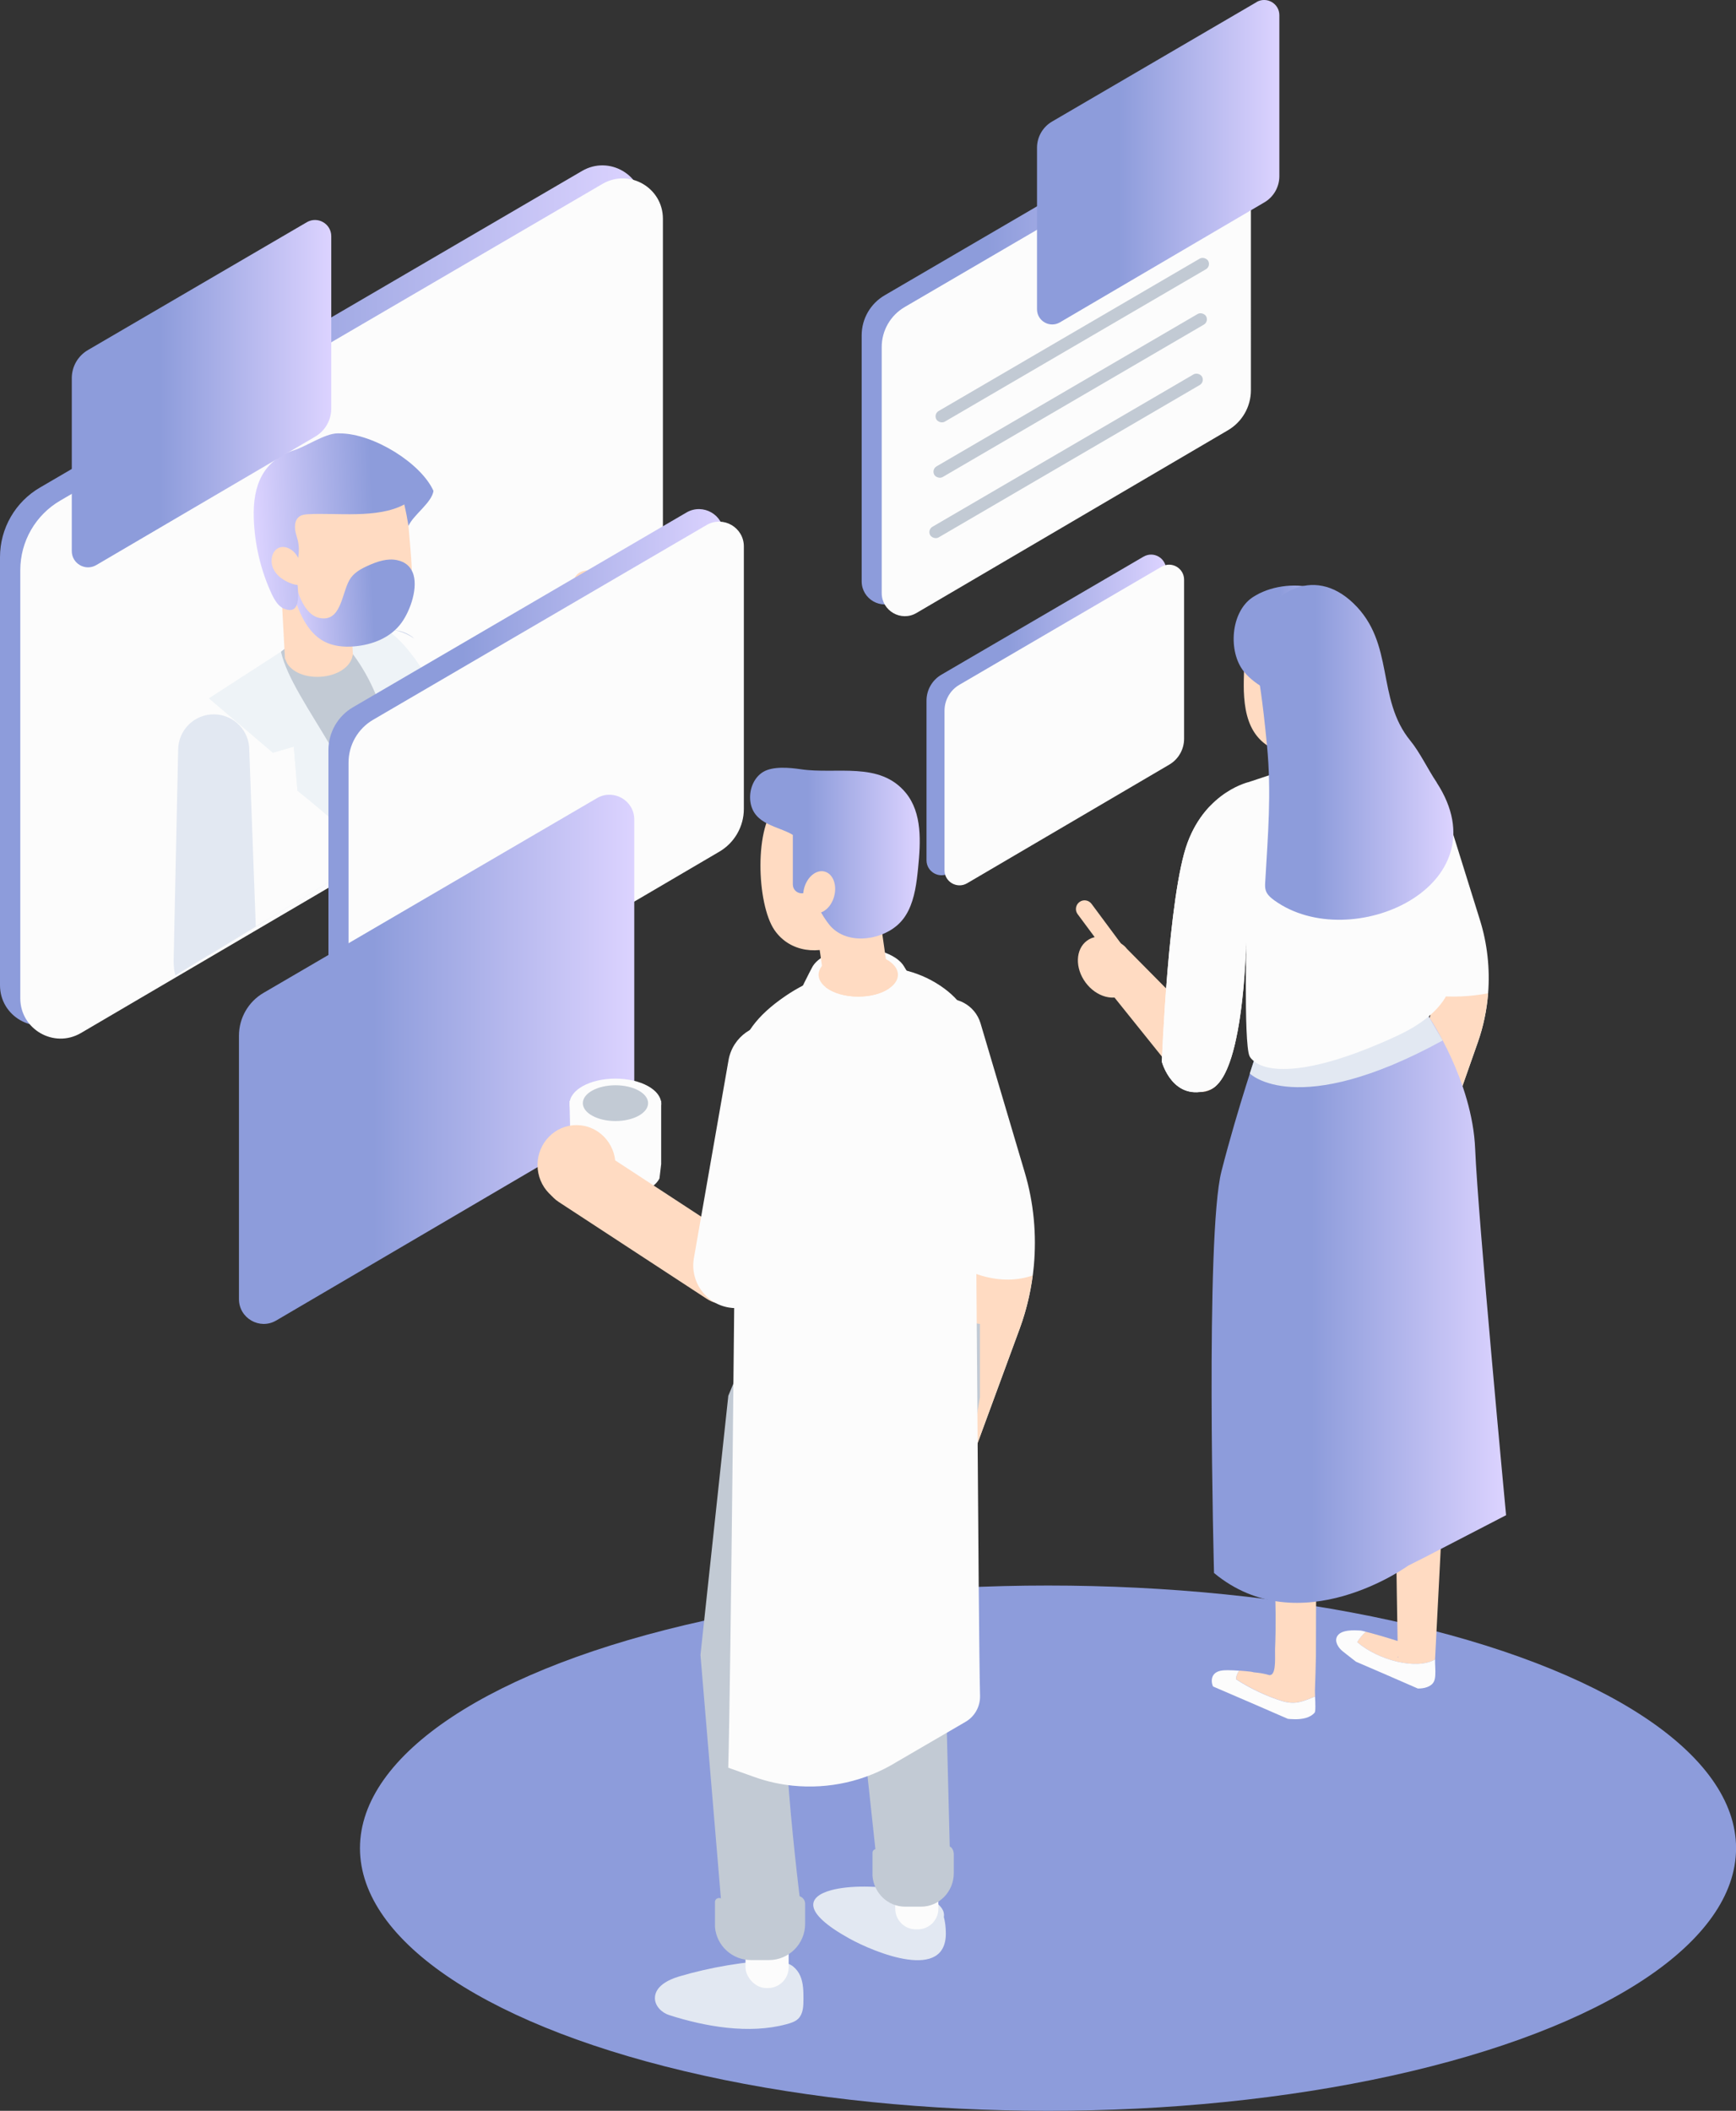 <?xml version="1.0" encoding="UTF-8"?><svg id="_レイヤー_2" xmlns="http://www.w3.org/2000/svg" width="282.46" height="343.33" xmlns:xlink="http://www.w3.org/1999/xlink" viewBox="0 0 282.46 343.33"><rect x="0" y="0" width="282.46" height="343.33" fill="#333333" stroke="none"/><defs><style>.cls-1{fill:url(#_名称未設定グラデーション_5-9);}.cls-2{fill:url(#_名称未設定グラデーション_5-11);}.cls-3{fill:url(#_名称未設定グラデーション_5-14);}.cls-4{fill:#e2e8f2;}.cls-5{fill:url(#_名称未設定グラデーション_5-10);}.cls-6{fill:url(#_名称未設定グラデーション_5-6);}.cls-7{fill:url(#_名称未設定グラデーション_5-5);}.cls-8{fill:url(#_名称未設定グラデーション_5-3);}.cls-9{fill:url(#_名称未設定グラデーション_5-13);}.cls-10{fill:#ced6e9;}.cls-11{fill:url(#_名称未設定グラデーション_5-8);}.cls-12{fill:url(#_名称未設定グラデーション_5-2);}.cls-13{fill:url(#_名称未設定グラデーション_5-12);}.cls-14{fill:#3772ce;}.cls-15{clip-path:url(#clippath);}.cls-16{fill:url(#_名称未設定グラデーション_5-7);}.cls-17{fill:#c2cad4;}.cls-18{fill:#8d9cdb;}.cls-19{fill:none;}.cls-20{fill:url(#_名称未設定グラデーション_5);}.cls-21{fill:#ff8358;}.cls-22{fill:#eef3f7;}.cls-23{fill:url(#_名称未設定グラデーション_5-4);}.cls-24{fill:#ffdbc2;}.cls-25{fill:#fcfcfc;}</style><linearGradient id="_名称未設定グラデーション_5" x1="140.2" y1="58.12" x2="200.28" y2="58.12" gradientUnits="userSpaceOnUse"><stop offset=".34" stop-color="#8d9cdb"/><stop offset="1" stop-color="#dcd3ff"/></linearGradient><linearGradient id="_名称未設定グラデーション_5-2" x1="150.75" y1="116.29" x2="189.73" y2="116.29" xlink:href="#_名称未設定グラデーション_5"/><linearGradient id="_名称未設定グラデーション_5-3" x1="168.73" y1="26.38" x2="208.16" y2="26.38" xlink:href="#_名称未設定グラデーション_5"/><linearGradient id="_名称未設定グラデーション_5-4" x1="197.13" y1="209.69" x2="245.04" y2="209.69" xlink:href="#_名称未設定グラデーション_5"/><linearGradient id="_名称未設定グラデーション_5-5" x1="200.73" y1="108.32" x2="222.81" y2="108.32" xlink:href="#_名称未設定グラデーション_5"/><linearGradient id="_名称未設定グラデーション_5-6" x1="202.39" y1="122.37" x2="236.49" y2="122.37" xlink:href="#_名称未設定グラデーション_5"/><linearGradient id="_名称未設定グラデーション_5-7" x1="0" y1="96.86" x2="104.56" y2="96.86" xlink:href="#_名称未設定グラデーション_5"/><clipPath id="clippath"><path class="cls-19" d="M103.44,30.62c2.83-1.71,5.35,.04,5.68,3.93l3.52,65.57c.34,3.91-1.32,7.72-4.41,10.13L14.04,167.45c-2.85,1.71-5.42,0-5.63-3.93l-3.52-65.57c-.34-3.91,1.32-7.72,4.41-10.13L103.44,30.62Z"/></clipPath><linearGradient id="_名称未設定グラデーション_5-8" x1="-213.46" y1="207.98" x2="-173.69" y2="207.98" gradientTransform="translate(-148.04 10.88) rotate(176.93) scale(1 -1)" xlink:href="#_名称未設定グラデーション_5"/><linearGradient id="_名称未設定グラデーション_5-9" x1="-210.71" y1="98.23" x2="-190.3" y2="98.23" gradientTransform="translate(-148.04 10.88) rotate(176.93) scale(1 -1)" xlink:href="#_名称未設定グラデーション_5"/><linearGradient id="_名称未設定グラデーション_5-10" x1="-214.57" y1="84.54" x2="-185.13" y2="84.54" gradientTransform="translate(-148.04 10.88) rotate(176.93) scale(1 -1)" xlink:href="#_名称未設定グラデーション_5"/><linearGradient id="_名称未設定グラデーション_5-11" x1="53.44" y1="125.84" x2="117.76" y2="125.84" xlink:href="#_名称未設定グラデーション_5"/><linearGradient id="_名称未設定グラデーション_5-12" x1="38.88" y1="172.29" x2="103.2" y2="172.29" xlink:href="#_名称未設定グラデーション_5"/><linearGradient id="_名称未設定グラデーション_5-13" x1="11.67" y1="64.03" x2="53.9" y2="64.03" xlink:href="#_名称未設定グラデーション_5"/><linearGradient id="_名称未設定グラデーション_5-14" x1="122.04" y1="138.76" x2="149.64" y2="138.76" xlink:href="#_名称未設定グラデーション_5"/></defs><g id="Layer_2"><path class="cls-20" d="M194.63,18.44l-50.67,29.58c-2.33,1.35-3.76,3.83-3.76,6.52v40.01c0,2.9,3.15,4.71,5.65,3.25l50.67-29.72c2.32-1.35,3.75-3.83,3.75-6.51V21.7c0-2.9-3.14-4.71-5.65-3.26Z"/><path class="cls-25" d="M197.89,20.35l-50.67,29.58c-2.33,1.35-3.76,3.83-3.76,6.52v40.01c0,2.9,3.15,4.71,5.65,3.25l50.67-29.72c2.32-1.35,3.75-3.83,3.75-6.51V23.61c0-2.9-3.14-4.71-5.65-3.26Z"/><g><path class="cls-12" d="M186.06,90.54l-32.87,19.19c-1.51,.87-2.44,2.48-2.44,4.23v25.96c0,1.88,2.04,3.06,3.67,2.11l32.88-19.29c1.5-.87,2.43-2.48,2.43-4.22v-25.87c0-1.88-2.04-3.06-3.66-2.11Z"/><path class="cls-25" d="M188.99,92.18l-32.87,19.19c-1.51,.87-2.44,2.48-2.44,4.23v25.96c0,1.88,2.04,3.06,3.67,2.11l32.88-19.29c1.5-.87,2.43-2.48,2.43-4.22v-25.87c0-1.88-2.04-3.06-3.66-2.11Z"/></g><path class="cls-8" d="M204.46,.34l-33.26,19.42c-1.53,.88-2.47,2.51-2.47,4.28v26.26c0,1.91,2.06,3.09,3.71,2.14l33.26-19.51c1.52-.88,2.46-2.51,2.46-4.27V2.47c0-1.9-2.06-3.09-3.71-2.14Z"/><ellipse class="cls-18" cx="170.52" cy="300.61" rx="111.95" ry="42.72"/><g><g><path class="cls-25" d="M232.53,152.24c.98,3.14,1.25,6.47,.84,9.72-.19,1.6-.55,3.19-1.08,4.7l-6.15,17.51c-.78,2.24,.4,4.73,2.66,5.51,.35,.12,.71,.2,1.06,.23,1.93,.17,3.79-.98,4.45-2.89l6.15-17.5c.9-2.56,1.46-5.25,1.67-7.96,.31-4.01-.13-8.07-1.33-11.91l-5.91-18.93c-.73-2.27-3.15-3.55-5.42-2.83-2.29,.71-3.55,3.14-2.84,5.42l5.91,18.91Z"/><path class="cls-24" d="M228.79,189.68c.35,.12,.71,.2,1.06,.23,1.93,.17,3.79-.98,4.45-2.89l6.15-17.5c.9-2.56,1.46-5.25,1.67-7.96-2.88,.55-5.85,.68-8.76,.38-.19,1.6-.55,3.19-1.08,4.7l-6.15,17.51c-.78,2.24,.4,4.73,2.66,5.51Z"/></g><g><path class="cls-24" d="M208.61,276.67c2.13,.64,3.33,.1,5.37-.74-.02-.45-.04-.84-.03-1.02,.07-1.84,.12-3.68,.16-5.52,.03-1.22-.05-13.74,.22-13.78,.1-.02,.22-.3,.37-.98,.95-4.17,.98-8.59,1.32-12.87h-9.61c-.9,1.8,.25,5.13,.44,7.03,.28,2.65,.5,5.29,.58,7.95,.11,3.84,.2,7.68,.03,11.51-.04,.84,.21,3.66-.58,4.13-.08,.05-.19,.07-.32,.09-.78-.24-1.67-.39-2.54-.46-.21-.06-.4-.09-.53-.11-.62-.07-1.24-.13-1.86-.17-.3,.4-.49,.89-.52,1.39,2.32,1.53,5.26,2.88,7.5,3.55Z"/><path class="cls-25" d="M210.06,279.61s-.02,0-.03,0c.23,.02,.46,.02,.69,.03,1.15,0,2.42-.2,3.18-1.07,.18-.2,.12-1.6,.07-2.63-2.04,.84-3.24,1.38-5.37,.74-2.24-.67-5.19-2.02-7.5-3.55,.03-.5,.22-.98,.52-1.39-.62-.05-1.24-.07-1.87-.08-.8,0-1.69,.06-2.22,.66-.46,.53-.45,1.35-.16,1.99,3.59,1.53,8.36,3.6,12.17,5.26,.14,.01,.29,.03,.43,.04"/></g><g><path class="cls-24" d="M220.83,267.1c3.42,2.94,9.63,4.58,12.67,2.81,0-.05,0-.09,0-.13l2.61-50.79h-11.89c-.5,1.02,2.24,20.38,2.26,21.45,.06,3.28,.18,6.58,.29,9.86,.13,3.69-.17-32.74-.02-29.05,.03,.91,.58,44.08,.65,45.66-1.96-.63-4.02-1.21-5.16-1.5-.57,.47-1.05,1.05-1.42,1.69Zm6.68,2.38v.07l-.17-.02,.17-.05Z"/><path class="cls-25" d="M230.69,274.64c.95,.03,2.2-.26,2.62-1.13,.13-.26,.19-.61,.22-.99,.06-.85-.06-1.89-.03-2.61-3.04,1.76-9.25,.13-12.67-2.81,.37-.64,.85-1.21,1.42-1.69-.49-.13-.8-.2-.87-.2-1.06-.06-3.16-.18-3.81,.93-.49,.84,.18,1.9,.95,2.49,.63,.49,1.36,1.08,2.11,1.65,3.21,1.38,6.91,2.98,9.99,4.33,.02,0,.04,.02,.06,.03Z"/></g><path class="cls-23" d="M197.53,255.87s-1.45-54.99,1.21-65.36c2.65-10.37,6.08-20.33,6.08-20.33l27.69-11.51v6.75s7.06,10.37,7.51,21.46c.45,11.09,5.03,59.57,5.03,59.57l-13.51,6.99-2.41,1.21s-17.61,12.78-31.59,1.21Z"/><path class="cls-4" d="M204,172.61l-.65,2s7.61,7.63,31.38-5.37l-2.23-3.81v-3.41l-28.5,10.59Z"/><g><path class="cls-24" d="M198.78,175.09c.24-.84,.43-1.76,.58-2.69-.34-1.28-.65-2.44-.62-2.53l-15.38-15.54c-.53-.7-1.29-1.15-2.16-1.28-.16-.02-.31-.03-.47-.03-.7,0-1.38,.23-1.95,.65-1.44,1.08-1.74,3.14-.66,4.58l14.54,18.1s.02,.03,.04,.04c1.77,2.15,5.31,1.36,6.08-1.32Z"/><g><path class="cls-24" d="M176.63,159.81c1.75,2.37,4.7,3.16,6.57,1.77,1.87-1.39,1.97-4.43,.22-6.8-1.75-2.36-4.7-3.16-6.57-1.77-1.87,1.39-1.97,4.43-.22,6.8Z"/><path class="cls-24" d="M182.35,155.77h0c.62-.46,.76-1.35,.29-1.97l-5.04-6.79c-.46-.62-1.35-.76-1.97-.29h0c-.62,.46-.76,1.35-.29,1.97l5.04,6.79c.46,.62,1.35,.76,1.97,.29Z"/></g></g><path class="cls-25" d="M203.31,127.17s-6.96,1.45-10.09,9.89c-3.14,8.44-4.18,35.62-4.18,35.62,0,0,1.78,6.7,7.81,4.53,6.03-2.17,6-27.37,6-27.37,0,0-.54,19.78,.46,21.95,.13,.27,.4,.58,.81,.89,2.87,2.19,10.56,1.7,23.34-4.27,8.82-4.12,8.7-9.09,8.7-9.09l-1.5-26.86c-1.09-7.8-8.98-12.7-16.45-10.23l-14.91,4.93Z"/><g><g><path class="cls-21" d="M208.82,115.21s.03,.02,.05,.03c.02-.07,.02-.15,.02-.22,0,.07-.02,.13-.06,.18Z"/><path class="cls-24" d="M202.38,112.42c.1,2.68,.56,5.33,2.13,7.29,1.73,2.19,4.52,3.06,7.17,3.13,1.46,.03,2.97-.17,4.27-.94,2.44-1.46,3.59-4.61,4.2-7.59,.22-1.13,.4-2.28,.46-3.43,.05-1.31-.03-2.63-.38-3.88-.75-2.72-2.63-4.96-4.89-6.37-2.25-1.41-4.84-2.05-7.42-2.35-1.25-.16-2.6-.19-3.73,.45-.75,.42-1.33,1.22-1.51,2.09-.08,.31-.08,.64-.03,.96-.08,2.44-.16,4.86-.24,7.29-.03,1.1-.06,2.21-.03,3.34Z"/><path class="cls-7" d="M222.8,107.14c.05,1.82-.32,3.92-1.04,5.93-.88,2.45-2.41,5.06-4.49,6.67-1.69,1.32-5.15,2.55-6.88,.68-1.7-1.83-.75-5.12-2.43-6.96-.49-.54-1.15-.88-1.78-1.24-1.41-.8-2.78-1.73-3.8-3-2.58-3.2-2.17-9.66,1.42-12.06,2.78-1.85,6.8-2.38,9.99-1.51,1.09,.29,2.11,.75,3.06,1.33,.05,.04,.11,.07,.17,.11,3.37,2.16,5.69,6.01,5.78,10.04Z"/><path class="cls-21" d="M209.49,113.07c.18,.1,.38,.1,.58,.05,.02-.05,0-.1,.04-.15l-.62,.1Z"/><path class="cls-21" d="M212.07,113.82c.05,.9-.39,1.75-.88,2.51-.31,.48-.66,.95-1.12,1.28-.46,.33-1.06,.52-1.61,.39-1.73-.42-1.56-2.96-1.03-4.2,.41-.95,1.28-1.74,2.31-1.86,1.18-.15,2.26,.68,2.32,1.89Z"/></g><path class="cls-6" d="M233.77,127.27s-.04-.07-.07-.1c-1.33-1.97-2.69-4.82-4.2-6.66-5.67-6.9-2.46-15.86-9.32-22.41-6.56-6.27-14.04-1.71-16.56,5.88,0,.02-.71,3.85-.72,3.88-1.51,4.63,.46-15.73,3.25,13.41,.75,7.83,.15,14.48-.29,22.2-.03,.46-.05,.93,.09,1.37,.22,.69,.82,1.19,1.41,1.62,12.42,8.94,37.37-2.36,26.39-19.19Z"/></g><path class="cls-25" d="M202.53,149.85c1.06-4.35,.35-8.91-.26-13.29-.17-1.22-.62-2.59-.72-3.81-1.99,.06-3.57-.54-4.75-1.54-1.34,1.42-2.64,3.32-3.58,5.87-3.14,8.44-4.18,35.62-4.18,35.62,0,0,1.78,6.7,7.81,4.53,4.44-1.6,5.59-15.69,5.89-23-.49-1.25-.62-2.71-.21-4.36Z"/></g><g><path class="cls-16" d="M94.73,27.79L6.54,79.28c-4.05,2.34-6.54,6.66-6.54,11.34v69.63c0,5.05,5.47,8.2,9.84,5.67l88.2-51.74c4.04-2.35,6.52-6.66,6.52-11.33V33.46c0-5.05-5.46-8.2-9.83-5.67Z"/><path class="cls-25" d="M98.03,29.91L9.84,81.4c-4.05,2.34-6.54,6.66-6.54,11.34v69.63c0,5.05,5.47,8.2,9.84,5.67l88.2-51.74c4.04-2.35,6.52-6.66,6.52-11.33V35.58c0-5.05-5.46-8.2-9.83-5.67Z"/></g><g class="cls-15"><path class="cls-17" d="M62.24,258.92c-1.29,.04-2.35,1.12-2.79,2.33-.44,1.21-.37,2.53-.31,3.82,.06,1.12,.18,2.38,1.02,3.12,.54,.48,1.29,.65,2,.8,1.34,.29,2.68,.57,4.05,.62,1.55,.05,3.1-.21,4.64-.06,.98,.1,1.94,.36,2.91,.53,2.75,.49,5.62,.26,8.25-.66,.59-.2,1.19-.47,1.56-.97,.61-.83,.31-2.07-.38-2.83-.69-.76-1.69-1.17-2.65-1.54-2.89-1.14-5.77-2.28-8.66-3.43-2.83-1.12-5.76-2.26-8.8-2.17-.97,.03-2.23,.54-2.09,1.5l1.24-1.07Z"/><path class="cls-24" d="M64.57,251.03h.28c1.87,0,3.39,1.52,3.39,3.39v5.72c0,1.87-1.52,3.39-3.39,3.39h-.28c-1.87,0-3.39-1.52-3.39-3.39v-5.72c0-1.87,1.52-3.39,3.39-3.39Z" transform="translate(7.1 -1.68) rotate(1.57)"/><path class="cls-17" d="M51.96,274.87c.59,.95,1.19,1.88,1.76,2.82,.58,.96,1.17,1.92,1.61,2.96,.65,1.53,1.89,4.51,.62,6-1.91,2.24-5.32,.59-7.04-.83-2.57-2.11-4.98-4.42-7.2-6.89-.95-1.06-1.9-2.21-2.25-3.59-1.07-4.24,1.11-10.45,6.45-9.31,1.95,.42,2.84,1.72,3.39,3.44,.61,1.92,1.61,3.68,2.67,5.39Z"/><rect class="cls-24" x="41.24" y="260.67" width="7.06" height="12.51" rx="3.39" ry="3.39" transform="translate(-14.23 2.78) rotate(-3.07)"/><path class="cls-10" d="M99.96,105.47l-.73,3.46c-5.12-3.19-8.24-3.12-9.96-2.51l1.24-3.85c4.58-1.35,6.84-.53,9.45,2.9Z"/><path class="cls-24" d="M103.96,101.29l-5.79,2.28c-1.04,.41-2.23-.11-2.64-1.15l-1.43-3.65c-.41-1.04,.11-2.23,1.15-2.64l9.44-3.71c1.04-.41,2.23,.11,2.64,1.15h0c1.2,3.05-.31,6.52-3.36,7.72Z"/><path class="cls-24" d="M95.98,92.75c-2.01,.05-2.52,.86-3.12,2.89l-9.25,29.72-20.48-24.12c-2.09-1.59-5.07-1.18-6.65,.9-1.59,2.09-1.18,5.07,.9,6.65l21.41,24.21c2.11,1.61,6.33,3.7,8.79,2.73,.12-.05,.23-.09,.35-.15,2.41-1.09,4.05-3.35,4.32-5.96l8.74-27.99-5.01-8.89Z"/><path class="cls-10" d="M99.96,105.47l-.73,3.46-5.9,21.3c-.34,2.94-2.19,5.49-4.91,6.71-.13,.06-.26,.12-.39,.17-2.79,1.1-7.39-1.04-9.79-2.86l-17.93-21.63c-2.49-1.88-2.96-5.43-1.08-7.92,1.89-2.48,5.44-2.97,7.92-1.07l16.08,20.84,6.03-18.04,1.24-3.85c4.58-1.35,6.84-.53,9.45,2.9Z"/><path class="cls-11" d="M58.2,151.53l-17.47,7.13-6.16,13.98,4.35,45.62,2.31,43.05c.13,2.35,2.13,4.16,4.49,4.03l2.93-.16c2.21-.12,3.97-1.91,4.03-4.13l1.71-51.96,.4-20.3,3.62-1.7,3,24.15,.15,40.1c.01,2.49,2.21,4.41,4.68,4.09l2.05-.26c1.93-.25,3.43-1.8,3.61-3.74l4.34-44.76-2.57-47.98-15.45-7.15Z"/><path class="cls-4" d="M71.35,115.61l2.67,49.74-12,8.28c-4.98,3.45-10.88,5.08-16.82,4.8-2.08-.11-4.17-.44-6.2-1.05l-4.46-1.32-1.34-55.24c-.03-2.31,.76-4.52,2.23-6.24,.54-.68,1.2-1.27,1.95-1.77l3.78-2.67,1.05-.75c2.84-2.22,8.46-4.66,13.57-5.56,1.01-.19,1.99-.31,2.92-.36,2.06-.11,3.93,.12,5.3,.83,4.28,2.2,7.1,6.5,7.35,11.32Z"/><path class="cls-10" d="M72.63,141.57c-5.4,.03-10.32,3.05-14.5,6.47-4.18,3.42-7.99,7.38-12.75,9.93-.74,.4-1.53,.78-2.24,1.25-.33-.66-.6-1.34-.71-2.08-.65-4.22,3.21-14.89,2.16-19.02-.51-1.95-2.08-3.45-2.71-5.35-.66-2-.18-4.1,.43-6.17-.45-.63-.83-1.32-1.1-2.06-.69-1.86,.3,.9-.36-.75-.13-.19-.26-.38-.4-.57-.4-.4-.83-.76-1.23-1.15-.1-.1-.19-.18-.26-.26-.04-.02-.1-.05-.17-.1-1.2-.75-2.45-1.35-3.74-1.91-.05-.02-.1-.04-.15-.06-.53-.16-1.06-.31-1.59-.45-.07,.51-.11,1.02-.11,1.54l1.34,55.24,4.46,1.32c2.04,.6,4.12,.94,6.2,1.05,1.53-2.66,1.26-5.41,2.26-8.03,1.22-3.2,.67-2.69,3.89-5.36,5.2-4.31,10.04-7.79,13.7-13.69,1.95-3.13,4.1-6.94,7.77-7.23-.06-.85-.12-1.7-.19-2.55Z"/><g><path class="cls-25" d="M83.6,222.79c-2.53-10.6-9.8-79.52-8.82-94.39-.25-24.67-8.62-29.61-21.26-24.21l-5.25,1.7c-15.11,9.22-19.55,8.72-19.37,25.54l6.21,93.96c1,18.59,50.67,19.2,48.5-2.6Z"/><path class="cls-17" d="M59.01,104.1s8.23,10.45,6.69,21.68c-1.54,11.23-3.94,16.15-3.94,16.15l-8.33-17.5-7-9.25-.71-9.16s5.79-5.12,13.29-1.92Z"/><path class="cls-22" d="M55.54,104.22s13.6,12.55,6.22,37.71c0,0,7.65-14.35,7.71-22.47l-3.81-3.3,4.98-3.8s-5.11-10.72-11.12-11.24l-3.98,3.1Z"/><path class="cls-22" d="M45.72,106.02l-11.71,7.57,10.39,8.84,3.4-.99,.6,7.17s12.81,10.07,13.36,13.32c-1.62-15.15-14.12-27.51-16.04-35.91Z"/><path class="cls-17" d="M59.01,104.1s8.23,10.45,6.69,21.68c-1.54,11.23-3.94,16.15-3.94,16.15l-8.33-17.5-7-9.25-.71-9.16s5.79-5.12,13.29-1.92Z"/><path class="cls-22" d="M55.54,104.22s13.6,12.55,6.22,37.71c0,0,7.65-14.35,7.71-22.47l-3.81-3.3,4.98-3.8s-5.11-10.72-11.12-11.24l-3.98,3.1Z"/><path class="cls-22" d="M45.72,106.02l-11.71,7.57,10.39,8.84,3.4-.99,.6,7.17s12.81,10.07,13.36,13.32c-1.62-15.15-14.12-27.51-16.04-35.91Z"/></g><path class="cls-4" d="M42.12,164.26c-1.3,.81-2.75,1.25-4.23,1.33-1.7,.09-3.43-.3-4.97-1.18-2.95-1.68-4.74-4.83-4.67-8.21l.74-34.35c.07-3.19,2.71-5.73,5.91-5.66,3.19,.07,5.73,2.71,5.66,5.91"/><path class="cls-25" d="M67.43,133.09l.27-.18h0s0,0,0,0h0s0,0,0,0h0s0,0,0,0h0s0,0,0,0h0s0,0,0,0h0s0,0,0,0h0s0,0,0,0h0s0,0,0,0h0s0,0,0,0h0s0,0,0,0h0s0,0,0,0h0s0,0,0,0h0s0,0,0,0h0s0,0,0,0h0s0,0,0,0h0s0,0,0,0h0s0,0,0,0h0s0,0,0,0h0s0,0,0,0h0s0,0,0,0h0s0,0,0,0h0s0,0,0,0h0s0,0,0,0h0s0,0,0,0h0s0,0,0,0h0s0,0,0,0h0s0,0,0,0h0s0,0,0,0h0s0,0,0,0h0s0,0,0,0h0s0,0,0,0h0s0,0,0,0h0s0,0,0,0h0s0,0,0,0h0s0,0,0,0h0s0,0,0,0h0s0,0,0,0h0s0,0,0,0h0s0,0,0,0h0s0,0,0,0h0s0,0,0,0h0s0,0,0,0h0s0,0,0,0h0s0,0,0,0h0s0,0,0,0h0s0,0,0,0h0s0,0,0,0h0s0,0,0,0h0s0,0,0,0h0s0,0,0,0h0s0,0,0,0h0s0,0,0,0h0s0,0,0,0h0s0,0,0,0h0s0,0,0,0h0s0,0,0,0h0s0,0,0,0h0s0,0,0,0h0s0,0,0,0h0s0,0,0,0h0s0,0,0,0h0s0,0,0,0h0s0,0,0,0h0s0,0,0,0h0s0,0,0,0h0s0,0,0,0h0s0,0,0,0h0s0,0,0,0h0s0,0,0,0h0s0,0,0,0h0s0,0,0,0h0s0,0,0,0h0s0,0,0,0h0s0,0,0,0h0s0,0,0,0h0s0,0,0,0h0s0,0,0,0h0s0,0,0,0h0s0,0,0,0h0s0,0,0,0h0s0,0,0,0h0s0,0,0,0h0s0,0,0,0h0s0,0,0,0h0s0,0,0,0h0s0,0,0,0h0s0,0,0,0h0s0,0,0,0h0s0,0,0,0h0s0,0,0,0h0s0,0,0,0h0s0,0,0,0h0s0,0,0,0h0s0,0,0,0h0s0,0,0,0h0s0,0,0,0h0s0,0,0,0h0s0,0,0,0h0s0,0,0,0h0s0,0,0,0h0s0,0,0,0h0s0,0,0,0h0s0,0,0,0h0s0,0,0,0h0s0,0,0,0h0s0,0,0,0h0s0,0,0,0h0s0,0,0,0h0s0,0,0,0h0s0,0,0,0h0s0,0,0,0h0s0,0,0,0h0s0,0,0,0h0s0,0,0,0h0s0,0,0,0h0s0,0,0,0h0s0,0,0,0h0s0,0,0,0h0s0,0,0,0h0s0,0,0,0h0s0,0,0,0h0s0,0,0,0h0s0,0,0,0h0s0,0,0,0h0s0,0,0,0h0s0,0,0,0h0s0,0,0,0h0s0,0,0,0h0s0,0,0,0h0s0,0,0,0h0s0,0,0,0h0s0,0,0,0h0s0,0,0,0h0s0,0,0,0h0s0,0,0,0h0s0,0,0,0h0s0,0,0,0h0s0,0,0,0h0s0,0,0,0h0s0,0,0,0h0s0,0,0,0h0s0,0,0,0h0s0,0,0,0h0s0,0,0,0h0s0,0,0,0h0s0,0,0,0h0s0,0,0,0h0s0,0,0,0h0s0,0,0,0h0s0,0,0,0h0s0,0,0,0h0s0,0,0,0h0s0,0,0,0h0s0,0,0,0h0s0,0,0,0h0s0,0,0,0h0s0,0,0,0h0s0,0,0,0h0s0,0,0,0h0s0,0,0,0h0s0,0,0,0h0s0,0,0,0h0s0,0,0,0h0s0,0,0,0h0s0,0,0,0h0s0,0,0,0h0s0,0,0,0h0s0,0,0,0h0s0,0,0,0h0s0,0,0,0h0s0,0,0,0h0s0,0,0,0h0s0,0,0,0h0s0,0,0,0h0s0,0,0,0h0s0,0,0,0h0s0,0,0,0h0s0,0,0,0h0s0,0,0,0h0s0,0,0,0h0s0,0,0,0h0s0,0,0,0h0s0,0,0,0h0s0,0,0,0h0s0,0,0,0h0s0,0,0,0h0s0,0,0,0h0s0,0,0,0h0s0,0,0,0h0s0,0,0,0h0s0,0,0,0h0s0,0,0,0h0s0,0,0,0h0s0,0,0,0h0s0,0,0,0h0s0,0,0,0h0s0,0,0,0h0s0,0,0,0h0s0,0,0,0h0s0,0,0,0h0s0,0,0,0h0s0,0,0,0h0s0,0,0,0h0s0,0,0,0h0s0,0,0,0h0s0,0,0,0h0s0,0,0,0h0s0,0,0,0h0s0,0,0,0h0s0,0,0,0h0s0,0,0,0h0s0,0,0,0h0s0,0,0,0h0s0,0,0,0h0s0,0,0,0h0s0,0,0,0h0s0,0,0,0h0s0,0,0,0h0s0,0,0,0h0s0,0,0,0h0s0,0,0,0h0s0,0,0,0h0s0,0,0,0h0s0,0,0,0h0s0,0,0,0h0s0,0,0,0h0s0,0,0,0h0s0,0,0,0h0s0,0,0,0h0s0,0,0,0h0s0,0,0,0h0s0,0,0,0h0s0,0,0,0h0s0,0,0,0h0s0,0,0,0h0s0,0,0,0h0s0,0,0,0h0s0,0,0,0h0s0,0,0,0h0s0,0,0,0h0s0,0,0,0h0s0,0,0,0h0s0,0,0,0h0s0,0,0,0h0s0,0,0,0h0s0,0,0,0h0s0,0,0,0h0s0,0,0,0h0s0,0,0,0h0s0,0,0,0h0s0,0,0,0h0s0,0,0,0h0s0,0,0,0h0s0,0,0,0h0s0,0,0,0h0s0,0,0,0h0s0,0,0,0h0s0,0,0,0h0s0,0,0,0h0s0,0,0,0h0s0,0,0,0h0s0,0,0,0h0s0,0,0,0h0s0,0,0,0h0s0,0,0,0h0s0,0,0,0h0s0,0,0,0h0s0,0,0,0h0s0,0,0,0h0s0,0,0,0h0s0,0,0,0h0s0,0,0,0h0s0,0,0,0h0s0,0,0,0h0s0,0,0,0h0s0,0,0,0h0s0,0,0,0h0s0,0,0,0h0s0,0,0,0h0s0,0,0,0h0s0,0,0,0h0s0,0,0,0h0s0,0,0,0h0s0,0,0,0h0s0,0,0,0h0s0,0,0,0h0s0,0,0,0h0s0,0,0,0h0s0,0,0,0h0s0,0,0,0h0s0,0,0,0h0s0,0,0,0h0s0,0,0,0h0s0,0,0,0h0s0,0,0,0h0s0,0,0,0h0s0,0,0,0h0s0,0,0,0h0s0,0,0,0h0s0,0,0,0h0s0,0,0,0l.07,1.31c-1.26,.95-1.99,2.49-1.9,4.08,.03,.51,.23,.97,.55,1.32,.1,0,.2,.01,.3,0h0s0,0,0,0h0s0,0,0,0h0s0,0,0,0h0s0,0,0,0h0s0,0,0,0h0s0,0,0,0h0s0,0,0,0h0s0,0,0,0h0s0,0,0,0h0s0,0,0,0h0s0,0,0,0h0s0,0,0,0h0s0,0,0,0h0s0,0,0,0h0s0,0,0,0h0s0,0,0,0h0s0,0,0,0h0s0,0,0,0h0s0,0,0,0h0s0,0,0,0h0s0,0,0,0h0s0,0,0,0h0s0,0,0,0h0s0,0,0,0h0s0,0,0,0h0s0,0,0,0h0s0,0,0,0h0s0,0,0,0h0s0,0,0,0h0s0,0,0,0h0s0,0,0,0h0s0,0,0,0h0s0,0,0,0h0s0,0,0,0h0s0,0,0,0h0s0,0,0,0h0s0,0,0,0h0s0,0,0,0h0s0,0,0,0h0s0,0,0,0h0s0,0,0,0h0s0,0,0,0h0s0,0,0,0h0s0,0,0,0h0s0,0,0,0h0s0,0,0,0h0s0,0,0,0h0s0,0,0,0h0s0,0,0,0h0s0,0,0,0h0s0,0,0,0h0s0,0,0,0h0s0,0,0,0h0s0,0,0,0h0s0,0,0,0h0s0,0,0,0h0s0,0,0,0h0s0,0,0,0h0s0,0,0,0h0s0,0,0,0h0s0,0,0,0h0s0,0,0,0h0s0,0,0,0h0s0,0,0,0h0s0,0,0,0h0s0,0,0,0h0s0,0,0,0h0s0,0,0,0h0s0,0,0,0h0s0,0,0,0h0s0,0,0,0h0s0,0,0,0h0s0,0,0,0h0s0,0,0,0h0s0,0,0,0h0s0,0,0,0h0s0,0,0,0h0s0,0,0,0h0s0,0,0,0h0s0,0,0,0h0s0,0,0,0h0s0,0,0,0h0s0,0,0,0h0s0,0,0,0h0s0,0,0,0h0s0,0,0,0h0s0,0,0,0h0s0,0,0,0h0s0,0,0,0h0s0,0,0,0h0s0,0,0,0h0s0,0,0,0h0s0,0,0,0h0s0,0,0,0h0s0,0,0,0h0s0,0,0,0h0s0,0,0,0h0s0,0,0,0h0s0,0,0,0h0s0,0,0,0h0s0,0,0,0h0s0,0,0,0h0s0,0,0,0h0s0,0,0,0h0s0,0,0,0h0s0,0,0,0h0s0,0,0,0h0s0,0,0,0h0s0,0,0,0h0s0,0,0,0h0s0,0,0,0h0s0,0,0,0h0s0,0,0,0h0s0,0,0,0h0s0,0,0,0h0s0,0,0,0h0s0,0,0,0h0s0,0,0,0h0s0,0,0,0h0s0,0,0,0h0s0,0,0,0h0s0,0,0,0h0s0,0,0,0h0s0,0,0,0h0s0,0,0,0h0s0,0,0,0h0s0,0,0,0h0s0,0,0,0h0s0,0,0,0h0s0,0,0,0h0s0,0,0,0h0s0,0,0,0h0s0,0,0,0h0s0,0,0,0h0s0,0,0,0h0s0,0,0,0h0s0,0,0,0h0s0,0,0,0h0s0,0,0,0h0s0,0,0,0h0s0,0,0,0h0s0,0,0,0h0s0,0,0,0h0s0,0,0,0h0s0,0,0,0h0s0,0,0,0h0s0,0,0,0h0s0,0,0,0h0s0,0,0,0h0s0,0,0,0h0s0,0,0,0h0s0,0,0,0h0s0,0,0,0h0s0,0,0,0h0s0,0,0,0h0s0,0,0,0h0s0,0,0,0h0s0,0,0,0h0s0,0,0,0h0s0,0,0,0h0s0,0,0,0h0s0,0,0,0h0s0,0,0,0h0s0,0,0,0h0s0,0,0,0h0s0,0,0,0h0s0,0,0,0h0s0,0,0,0h0s0,0,0,0h0s0,0,0,0h0s0,0,0,0h0s0,0,0,0h0s0,0,0,0h0s0,0,0,0h0s0,0,0,0h0s0,0,0,0h0s0,0,0,0h0s0,0,0,0h0s0,0,0,0h0s0,0,0,0h0s0,0,0,0h0s0,0,0,0h0s0,0,0,0h0s0,0,0,0h0s0,0,0,0h0s0,0,0,0h0s0,0,0,0h0s0,0,0,0h0s0,0,0,0h0s0,0,0,0h0s0,0,0,0h0s0,0,0,0h0s0,0,0,0h0s0,0,0,0h0s0,0,0,0h0s0,0,0,0h0s0,0,0,0h0s0,0,0,0h0s0,0,0,0h0s0,0,0,0h0s0,0,0,0h0s0,0,0,0h0s0,0,0,0h0s0,0,0,0h0s0,0,0,0h0s0,0,0,0h0s0,0,0,0h0s0,0,0,0h0s0,0,0,0h0s0,0,0,0h0s0,0,0,0h0s0,0,0,0h0s0,0,0,0h0s0,0,0,0h0s0,0,0,0h0s0,0,0,0h0s0,0,0,0h0s0,0,0,0h0s0,0,0,0h0s0,0,0,0h0s0,0,0,0h0s0,0,0,0h0s0,0,0,0h0s0,0,0,0h0s0,0,0,0h0s0,0,0,0h0s0,0,0,0h0s0,0,0,0h0s0,0,0,0h0s0,0,0,0h0s0,0,0,0h0s0,0,0,0h0s0,0,0,0h0s0,0,0,0h0s0,0,0,0h0s0,0,0,0h0s0,0,0,0h0s0,0,0,0h0s0,0,0,0h0s0,0,0,0h0s0,0,0,0h0s0,0,0,0h0s0,0,0,0h0s0,0,0,0h0s0,0,0,0h0s0,0,0,0h0s0,0,0,0h0s0,0,0,0h0s0,0,0,0h0s0,0,0,0h0s0,0,0,0h0s0,0,0,0h0s0,0,0,0h0s0,0,0,0h0s0,0,0,0h0s0,0,0,0h0s0,0,0,0h0s0,0,0,0h0s0,0,0,0h0s0,0,0,0h0s0,0,0,0h0s0,0,0,0h0s0,0,0,0h0s0,0,0,0h0s0,0,0,0h0s0,0,0,0h0s0,0,0,0h0s0,0,0,0h0s0,0,0,0h0s0,0,0,0h0s0,0,0,0h0s0,0,0,0h0s0,0,0,0h0s0,0,0,0h0s0,0,0,0h0s0,0,0,0h0s0,0,0,0h0s0,0,0,0h0s0,0,0,0h0s0,0,0,0h0s0,0,0,0h0s0,0,0,0h0s0,0,0,0h0s0,0,0,0h0s0,0,0,0h0s0,0,0,0h0s0,0,0,0h0s0,0,0,0h0s0,0,0,0h0s0,0,0,0h0s0,0,0,0h0s0,0,0,0h0s0,0,0,0h0s0,0,0,0h0s0,0,0,0h0s0,0,0,0h0s0,0,0,0h0s0,0,0,0h0s0,0,0,0h0s0,0,0,0h0s0,0,0,0l.06,1.12c-.56,.03-1.12-.09-1.64-.35,0,0,0,0,0,0,0,0,0,0,0,0h0s0,0,0,0h0s0,0,0,0h0s0,0,0,0h0s0,0,0,0h0s0,0,0,0h0s0,0,0,0h0s0,0,0,0c0,0,0,0,0,0,0,0,0,0,0,0h0s0,0,0,0h0s0,0,0,0h0s0,0,0,0h0s0,0,0,0h0s0,0,0,0h0s0,0,0,0h0s0,0,0,0h0s0,0,0,0h0s0,0,0,0h0s0,0,0,0c0,0,0,0,0,0h0s0,0,0,0c0,0,0,0,0,0,0,0,0,0,0,0h0s0,0,0,0c0,0,0,0,0,0h0s0,0,0,0c0,0,0,0,0,0,0,0,0,0,0,0h0s0,0,0,0c0,0,0,0,0,0,0,0,0,0,0,0h0s0,0,0,0h0s0,0,0,0c0,0,0,0,0,0,0,0,0,0,0,0h0s0,0,0,0h0s0,0,0,0h0s0,0,0,0h0s0,0,0,0h0s0,0,0,0h0s0,0,0,0h0s0,0,0,0c0,0,0,0,0,0h0s0,0,0,0c0,0,0,0,0,0h0s0,0,0,0h0s0,0,0,0h0s0,0,0,0h0s0,0,0,0h0s0,0,0,0h0s0,0,0,0c0,0,0,0,0,0,0,0,0,0,0,0h0s0,0,0,0c0,0,0,0,0,0,0,0,0,0,0,0h0s0,0,0,0h0s0,0,0,0h0s0,0,0,0h0s0,0,0,0h0s0,0,0,0h0s0,0,0,0h0s0,0,0,0h0s0,0,0,0h0s0,0,0,0h0s0,0,0,0h0s0,0,0,0h0s0,0,0,0h0s0,0,0,0h0s0,0,0,0h0s0,0,0,0c0,0,0,0,0,0,0,0,0,0,0,0h0s0,0,0,0h0s0,0,0,0c0,0,0,0,0,0h0s0,0,0,0c0,0,0,0,0,0,0,0,0,0,0,0,0,0,0,0,0,0h0s0,0,0,0h0s0,0,0,0h0s0,0,0,0h0s0,0,0,0h0s0,0,0,0h0s0,0,0,0h0s0,0,0,0h0s0,0,0,0h0s0,0,0,0c0,0,0,0,0,0h0s0,0,0,0c0,0,0,0,0,0h0s0,0,0,0h0s0,0,0,0h0s0,0,0,0h0s0,0,0,0c0,0,0,0,0,0h0s0,0,0,0c0,0,0,0,0,0,0,0,0,0,0,0,0,0,0,0,0,0h0s0,0,0,0h0s0,0,0,0h0s0,0,0,0h0s0,0,0,0c0,0,0,0,0,0,0,0,0,0,0,0h0s0,0,0,0h0s0,0,0,0h0s0,0,0,0h0s0,0,0,0c0,0,0,0,0,0h0s0,0,0,0c0,0,0,0,0,0h0s0,0,0,0h0s0,0,0,0h0s0,0,0,0h0s0,0,0,0h0s0,0,0,0h0s0,0,0,0h0s0,0,0,0c0,0,0,0,0,0,0,0,0,0,0,0h0s0,0,0,0c0,0,0,0,0,0,0,0,0,0,0,0h0s0,0,0,0h0s0,0,0,0h0s0,0,0,0h0s0,0,0,0h0s0,0,0,0h0s0,0,0,0h0s0,0,0,0h0s0,0,0,0h0s0,0,0,0h0s0,0,0,0c0,0,0,0,0,0h0s0,0,0,0h0s0,0,0,0h0s0,0,0,0c0,0,0,0,0,0h0s0,0,0,0c0,0,0,0,0,0,0,0,0,0,0,0h0s0,0,0,0h0s0,0,0,0c0,0,0,0,0,0,0,0,0,0,0,0h0s0,0,0,0c0,0,0,0,0,0,0,0,0,0,0,0h0s0,0,0,0h0s0,0,0,0h0s0,0,0,0h0s0,0,0,0h0s0,0,0,0h0s0,0,0,0h0s0,0,0,0h0s0,0,0,0h0s0,0,0,0h0s0,0,0,0h0s0,0,0,0h0s0,0,0,0h0s0,0,0,0h0s0,0,0,0h0s0,0,0,0c0,0,0,0,0,0,0,0,0,0,0,0h0s0,0,0,0c0,0,0,0,0,0,0,0,0,0,0,0h0s0,0,0,0h0s0,0,0,0h0s0,0,0,0h0s0,0,0,0h0s0,0,0,0h0s0,0,0,0h0s0,0,0,0c0,0,0,0,0,0,0,0,0,0,0,0h0s0,0,0,0h0s0,0,0,0h0s0,0,0,0h0s0,0,0,0c0,0,0,0,0,0h0s0,0,0,0c0,0,0,0,0,0h0s0,0,0,0h0s0,0,0,0h0s0,0,0,0h0s0,0,0,0c0,0,0,0,0,0,0,0,0,0,0,0h0s0,0,0,0c0,0,0,0,0,0,0,0,0,0,0,0h0s0,0,0,0h0s0,0,0,0h0s0,0,0,0h0s0,0,0,0h0s0,0,0,0h0s0,0,0,0h0s0,0,0,0h0s0,0,0,0h0s0,0,0,0h0s0,0,0,0h0s0,0,0,0h0s0,0,0,0h0s0,0,0,0h0s0,0,0,0h0s0,0,0,0c0,0,0,0,0,0,0,0,0,0,0,0h0s0,0,0,0c0,0,0,0,0,0,0,0,0,0,0,0,0,0,0,0,0,0,0,0,0,0,0,0h0s0,0,0,0h0s0,0,0,0h0s0,0,0,0h0s0,0,0,0h0s0,0,0,0h0s0,0,0,0h0s0,0,0,0h0s0,0,0,0h0s0,0,0,0h0s0,0,0,0h0s0,0,0,0h0s0,0,0,0h0s0,0,0,0h0s0,0,0,0h0s0,0,0,0h0s0,0,0,0h0s0,0,0,0h0s0,0,0,0h0s0,0,0,0c0,0,0,0,0,0,0,0,0,0,0,0h0s0,0,0,0h0s0,0,0,0h0s0,0,0,0h0s0,0,0,0h0s0,0,0,0h0s0,0,0,0h0s0,0,0,0h0s0,0,0,0h0s0,0,0,0h0s0,0,0,0h0s0,0,0,0h0s0,0,0,0h0s0,0,0,0h0s0,0,0,0h0s0,0,0,0c0,0,0,0,0,0h0s0,0,0,0c0,0,0,0,0,0h0s0,0,0,0c0,0,0,0,0,0,0,0,0,0,0,0h0s0,0,0,0h0s0,0,0,0h0s0,0,0,0h0s0,0,0,0h0s0,0,0,0h0s0,0,0,0h0s0,0,0,0h0s0,0,0,0h0s0,0,0,0h0s0,0,0,0h0s0,0,0,0h0s0,0,0,0h0s0,0,0,0h0s0,0,0,0h0s0,0,0,0h0s0,0,0,0h0s0,0,0,0c0,0,0,0,0,0,0,0,0,0,0,0h0s0,0,0,0c0,0,0,0,0,0,0,0,0,0,0,0h0s0,0,0,0h0s0,0,0,0h0s0,0,0,0h0s0,0,0,0h0s0,0,0,0h0s0,0,0,0h0s0,0,0,0h0s0,0,0,0h0s0,0,0,0h0s0,0,0,0h0s0,0,0,0h0s0,0,0,0h0s0,0,0,0h0s0,0,0,0h0s0,0,0,0c0,0,0,0,0,0h0s0,0,0,0h0s0,0,0,0c0,0,0,0,0,0,0,0,0,0,0,0,0,0,0,0,0,0h0s0,0,0,0h0s0,0,0,0h0s0,0,0,0h0s0,0,0,0h0s0,0,0,0h0s0,0,0,0h0s0,0,0,0h0s0,0,0,0h0s0,0,0,0h0s0,0,0,0h0s0,0,0,0h0s0,0,0,0h0s0,0,0,0h0s0,0,0,0h0s0,0,0,0h0s0,0,0,0h0s0,0,0,0c0,0,0,0,0,0,0,0,0,0,0,0h0s0,0,0,0h0s0,0,0,0h0s0,0,0,0h0s0,0,0,0h0s0,0,0,0h0s0,0,0,0h0s0,0,0,0h0s0,0,0,0h0s0,0,0,0h0s0,0,0,0h0s0,0,0,0h0s0,0,0,0h0s0,0,0,0h0s0,0,0,0h0s0,0,0,0h0s0,0,0,0h0s0,0,0,0c0,0,0,0,0,0,0,0,0,0,0,0-1.04-.53-1.7-1.55-1.77-2.71-.11-2.1,.91-4.12,2.68-5.27Z"/><path class="cls-25" d="M68.81,133.77l.27-.18,.07,1.31c-1.26,.95-1.99,2.49-1.9,4.08,.04,.76,.47,1.43,1.15,1.77,.34,.17,.71,.25,1.07,.23l.06,1.12c-.56,.03-1.12-.09-1.64-.35-1.04-.53-1.7-1.55-1.77-2.71-.11-2.1,.91-4.12,2.68-5.27Z"/><path class="cls-24" d="M57.4,106.06h0s0,0,0,0l-.6-11.12c-.07-1.37-.72-2.59-1.7-3.48-.56-.51-1.25-.91-2.02-1.16-.61-.18-1.24-.27-1.91-.25-.31,.02-.62,.05-.91,.09-1.21,.21-2.29,.81-3.1,1.65-.95,.99-1.5,2.31-1.42,3.75l.6,11.12h0s0,0,0,0l.03,.54h.06c.48,1.79,2.81,3.03,5.64,2.88s5.01-1.63,5.3-3.46h.06s-.03-.55-.03-.55Z"/><g><path class="cls-24" d="M67,92.74c.05,2.99-.3,5.97-1.93,8.25-1.8,2.55-4.86,3.68-7.81,3.92-1.62,.13-3.32-.02-4.81-.79-2.81-1.48-4.27-4.92-5.14-8.2-.32-1.25-.58-2.52-.72-3.79-.13-1.45-.12-2.93,.19-4.35,.67-3.07,2.64-5.68,5.07-7.39,2.43-1.71,5.27-2.58,8.14-3.06,1.39-.25,2.89-.37,4.18,.28,.86,.42,1.56,1.28,1.8,2.24,.11,.34,.13,.71,.09,1.06,.23,2.71,.47,5.4,.7,8.11,.1,1.22,.2,2.46,.24,3.72Z"/><path class="cls-14" d="M47.63,91.81s-.03,.02-.05,.04c-.02-.08-.03-.17-.03-.25,0,.08,.03,.15,.08,.21Z"/><path class="cls-14" d="M47.63,91.81c.07-.04,.12-.08,.19-.13,.17-.11,.42-.2,.55-.03,.09,.11-.04,.25-.14,.28l.45,.42c-.4,.14-.88-.13-1.04-.55Z"/><path class="cls-1" d="M67.13,93.06c1,2.38-.35,6.2-1.75,8.16-1.8,2.55-4.86,3.68-7.81,3.92-1.62,.13-3.32-.02-4.81-.79-2.81-1.48-4.27-4.92-5.14-8.2-.32-1.25-.58-2.52-.72-3.79,.2-.19,.44-.35,.68-.5,.19,2.65,1.39,7.98,4.33,8.64,3.58,.81,3.67-3.92,4.94-6.15,.66-1.17,1.86-1.82,3.02-2.34,1.51-.68,3.14-1.24,4.75-.9,1.32,.28,2.11,1.01,2.51,1.97Z"/><path class="cls-5" d="M66.47,85.52c.8-1.78,3.78-3.75,4.06-5.67-1.99-4.46-9.69-9.33-15.24-9.36-.15,0-.29,0-.44,0-2,.05-4.98,2.09-6.92,2.71-5.04,1.62-6.83,5.63-6.64,11.1,.14,4.23,1.13,8.44,2.88,12.23,.48,1.03,1.09,2.11,2.08,2.49,3.63,1.44,1.74-5.14,1.97-6.54,.35-2.16,.71-3.21,0-5.41-.35-1.08-.4-2.5,.57-3.11,.38-.24,.86-.29,1.32-.32,4.52-.27,11.32,.77,15.67-1.59,.27,1.15,.49,2.3,.68,3.47Z"/><path class="cls-24" d="M49.22,92.59c.6,0,1.03,.77,.88,1.4s-.73,1.05-1.32,1.13c-.59,.08-1.19-.11-1.74-.35-1.05-.46-2.07-1.18-2.58-2.28-.51-1.11-.3-2.66,.68-3.27,.92-.57,2.16-.1,2.88,.77,.72,.87,1.04,2.03,1.35,3.16l-.14-.56Z"/></g></g><g><path class="cls-2" d="M111.71,83.35l-54.25,31.67c-2.49,1.44-4.02,4.1-4.02,6.98v42.84c0,3.11,3.37,5.05,6.05,3.49l54.26-31.83c2.48-1.44,4.01-4.1,4.01-6.97v-42.69c0-3.1-3.36-5.04-6.05-3.49Z"/><path class="cls-25" d="M114.98,85.39l-54.25,31.67c-2.49,1.44-4.02,4.1-4.02,6.98v42.84c0,3.11,3.37,5.05,6.05,3.49l54.26-31.83c2.48-1.44,4.01-4.1,4.01-6.97v-42.69c0-3.1-3.36-5.04-6.05-3.49Z"/></g><path class="cls-13" d="M97.15,129.81l-54.25,31.67c-2.49,1.44-4.02,4.1-4.02,6.98v42.84c0,3.11,3.37,5.05,6.05,3.49l54.26-31.83c2.48-1.44,4.01-4.1,4.01-6.97v-42.69c0-3.1-3.36-5.04-6.05-3.49Z"/><path class="cls-9" d="M49.93,36.14L14.32,56.93c-1.64,.95-2.64,2.69-2.64,4.58v28.12c0,2.04,2.21,3.31,3.97,2.29l35.62-20.89c1.63-.95,2.63-2.69,2.63-4.58v-28.02c0-2.04-2.21-3.31-3.97-2.29Z"/><g><g><path class="cls-25" d="M92.96,191.68c.87,1.73,3.75,2.99,7.17,2.99s6.3-1.27,7.17-2.99l.28-2.34v-10.28h-.2c-.76-1.81-3.72-3.16-7.25-3.16s-6.49,1.35-7.25,3.16h-.2v.91l.28,11.71Z"/><path class="cls-25" d="M107.58,179.52c0,2.25-3.33,4.08-7.45,4.08s-7.45-1.83-7.45-4.08,3.33-4.08,7.45-4.08,7.45,1.83,7.45,4.08Z"/><ellipse class="cls-17" cx="100.14" cy="179.43" rx="5.31" ry="2.91"/></g><path class="cls-4" d="M135.21,307.45c5.96-1.63,19.04,.21,18.36,4.36,.21,.77,.3,1.6,.32,2.38,.3,8.32-11.64,3.37-15.74,1.09-7.68-4.27-6.79-6.77-2.94-7.83Z"/><path class="cls-25" d="M156.13,193.82c1.2,4.03,1.48,8.28,.89,12.43-.27,2.04-.76,4.06-1.47,5.99l-8.18,22.26c-1.04,2.85,.42,6.04,3.29,7.09,.45,.16,.91,.27,1.35,.31,2.47,.25,4.85-1.18,5.74-3.61l8.18-22.23c1.19-3.26,1.96-6.67,2.28-10.13,.47-5.11-.01-10.32-1.48-15.24l-7.2-24.28c-.89-2.91-3.96-4.6-6.88-3.71-2.93,.86-4.6,3.94-3.73,6.87l7.2,24.26Z"/><path class="cls-24" d="M155.56,212.23c.69-1.89,1.17-3.86,1.44-5.85,.89,.48,1.83,.87,2.83,1.15,2.94,.83,5.68,.79,8.19-.07-.39,2.93-1.07,5.81-2.09,8.59l-8.18,22.23c-.89,2.42-3.27,3.85-5.74,3.61-.44-.04-.9-.16-1.35-.31-2.87-1.04-4.33-4.23-3.29-7.09l8.18-22.26Z"/><path class="cls-4" d="M127.33,319.24c1.28-.03,2.39,.99,2.89,2.17,.5,1.18,.51,2.5,.51,3.78,0,1.12-.05,2.37-.85,3.16-.52,.51-1.25,.71-1.94,.9-6.06,1.64-13.18,.39-19.03-1.48-1.23-.39-2.35-1.47-2.35-2.77,0-1.89,2.11-2.98,3.92-3.52,4.91-1.46,10.84-2.51,15.98-2.63,.97-.02,2.24,.42,2.15,1.38l-1.29-1Z"/><path class="cls-25" d="M149.02,301.38h.28c1.86,0,3.37,1.51,3.37,3.37v5.69c0,1.86-1.51,3.37-3.37,3.37h-.28c-1.86,0-3.37-1.51-3.37-3.37v-5.69c0-1.86,1.51-3.37,3.37-3.37Z" transform="translate(-3.66 1.8) rotate(-.68)"/><rect class="cls-25" x="121.3" y="310.92" width="7.02" height="12.44" rx="3.37" ry="3.37"/><path class="cls-17" d="M118.49,227.05l7.07-16.96,33.89,5.26v11.89s-5.71,33.09-5.9,34.41l1.05,41.43c-.28,1.92-2.67,4.2-4.6,4.34l-2.05,.15c-2.47,.18-5.37-1.84-5.25-4.32l-3.82-35.42,2.07-27.31-5.97,5.05-.16-.06-6.66,25.11c-1.84,9.71,2.44,41.81,2.44,41.81-.18,2.2-2.84,3.89-5.05,3.89h-2.92c-2.34,0-5.06-1.9-5.06-4.24l-3.6-42.89,4.53-42.15Z"/><path class="cls-25" d="M158.51,168.94c.47,3.38-.05,7.14,.06,11.19,.3,11.74,.6,83.96,.89,95.7,.04,1.74-.86,3.36-2.36,4.23l-11.18,6.51c-5.13,3.16-11.08,4.47-16.97,3.87-2.06-.22-4.11-.66-6.1-1.37l-4.36-1.55c.41-14.07,1.11-88.63,1.24-102.71,.1-10.28-1.71-16.18,8.13-22.85,7.28-4.93,17.44-6.77,25.12-1.64,3.7,2.47,5.07,5.37,5.53,8.61Z"/><path class="cls-17" d="M122.19,311.02h2.92c1.34,0,2.58-1,3.57-2.18,.79-.94,2.32-.4,2.32,.83v3.25c0,3.25-2.64,5.89-5.89,5.89h-2.92c-3.06,0-5.61-2.34-5.86-5.39v-4.03c0-.69,.88-.93,1.26-.35,.7,1.06,1.87,2.02,4.61,2Z"/><path class="cls-17" d="M147.25,302.9h2.63c1.21,0,3.59-.53,4.04-2.03,.33-1.08,1.27-.37,1.27,.77v3.02c0,3.02-2.38,5.46-5.31,5.46h-2.63c-2.76,0-5.06-2.18-5.29-5v-3.74c0-.64,.79-.86,1.13-.33,.63,.99,1.68,1.88,4.15,1.85Z"/><g><path class="cls-24" d="M93.81,191.02l24.11,15.77-24.11-15.77Z"/><path class="cls-24" d="M117.92,212.13c-1,0-2.02-.28-2.92-.87l-24.11-15.77c-2.47-1.62-3.16-4.93-1.55-7.4,1.62-2.47,4.93-3.16,7.4-1.55l24.11,15.77c2.47,1.61,3.16,4.93,1.55,7.4-1.03,1.57-2.73,2.42-4.48,2.42Z"/></g><path class="cls-25" d="M123.04,211.96c1.85-.98,3.25-2.77,3.63-4.99l5.64-32.22c.66-3.79-1.88-7.39-5.68-8.03-3.8-.64-7.42,1.91-8.09,5.7l-5.64,32.22c-.66,3.79,1.88,7.39,5.68,8.03,1.58,.27,3.13-.02,4.45-.72Z"/><path class="cls-25" d="M149.25,162.86c-.43-2.18-.97-3.86-2.2-5.73l.44,1.41h0c0-2.38-3.51-4.31-7.83-4.31-3.65,0-6.71,1.38-7.58,3.23,0,0-2.43,4.55-2.43,5.39,0,2.98,4.39,5.4,9.8,5.4s10.37-2.47,9.8-5.4Z"/><path class="cls-24" d="M146.1,158.54c0,.85-.55,1.64-1.45,2.24-1.18,.81-2.98,1.32-5,1.32-2.15,0-4.06-.58-5.24-1.48-.76-.58-1.22-1.3-1.22-2.08,0-.51,.2-.99,.55-1.44,1.01-1.24,3.27-2.11,5.9-2.11,1.75,0,3.34,.38,4.5,1.01,1.21,.64,1.96,1.55,1.96,2.54Z"/><path class="cls-14" d="M138.81,141.39s-.03,.02-.05,.03c-.02-.06-.02-.14-.02-.2,0,.06,.02,.12,.06,.17Z"/><path class="cls-24" d="M144.64,160.78c-1.18,.81-2.98,1.32-5,1.32-2.15,0-4.06-.58-5.24-1.48-.11-.22-.19-.46-.22-.7h-.04l-.4-2.82-1.47-10.34h10.55l1.32,9.24,.56,3.92c.04,.3,.02,.58-.06,.86Z"/><path class="cls-24" d="M144.49,145.87c2.17-3.91,2.59-8.43-1.45-11.9-3.25-2.78-12.73-6.57-16.44-3.31-3.98,3.5-3.47,16.4-.6,20.6,2.54,3.71,7.35,4.11,10.99,2.15,2.66-1.43,5.69-4.27,7.5-7.54Z"/><path class="cls-3" d="M147.38,128.96c-4.26-5.18-11.26-2.97-17.08-3.84-1.82-.27-4.54-.52-6.12,.43-1.61,.97-2.35,3.03-2.08,4.88,.54,3.74,4.59,3.94,6.9,5.37v8.07c0,.79,.64,1.43,1.43,1.43h.08c.6,0,1.11-.37,1.32-.9,.76,2.24,1.83,4.42,3.08,5.98,2.62,3.27,8.03,2.73,11.04,.15,.79-.68,1.39-1.49,1.84-2.4,1.04-2.06,1.36-4.59,1.59-6.94,.42-4.23,.69-8.95-2-12.23Z"/><path class="cls-24" d="M135.72,145.81c-.51,1.85-2.01,3.04-3.35,2.66-1.35-.38-2.03-2.19-1.52-4.04,.51-1.85,2.01-3.04,3.35-2.66,1.35,.38,2.03,2.19,1.52,4.04Z"/><path class="cls-24" d="M100.14,189.49c0,3.58-2.84,6.49-6.34,6.49s-6.34-2.9-6.34-6.49,2.84-6.49,6.34-6.49,6.34,2.9,6.34,6.49Z"/></g><rect class="cls-17" x="148.87" y="54.33" width="51.19" height="2" rx="1" ry="1" transform="translate(-4.11 95.45) rotate(-30.26)"/><rect class="cls-17" x="148.53" y="63.33" width="51.19" height="2" rx="1" ry="1" transform="translate(-8.69 96.51) rotate(-30.26)"/><rect class="cls-17" x="147.87" y="73.16" width="51.19" height="2" rx="1" ry="1" transform="translate(-13.74 97.51) rotate(-30.26)"/></g></svg>